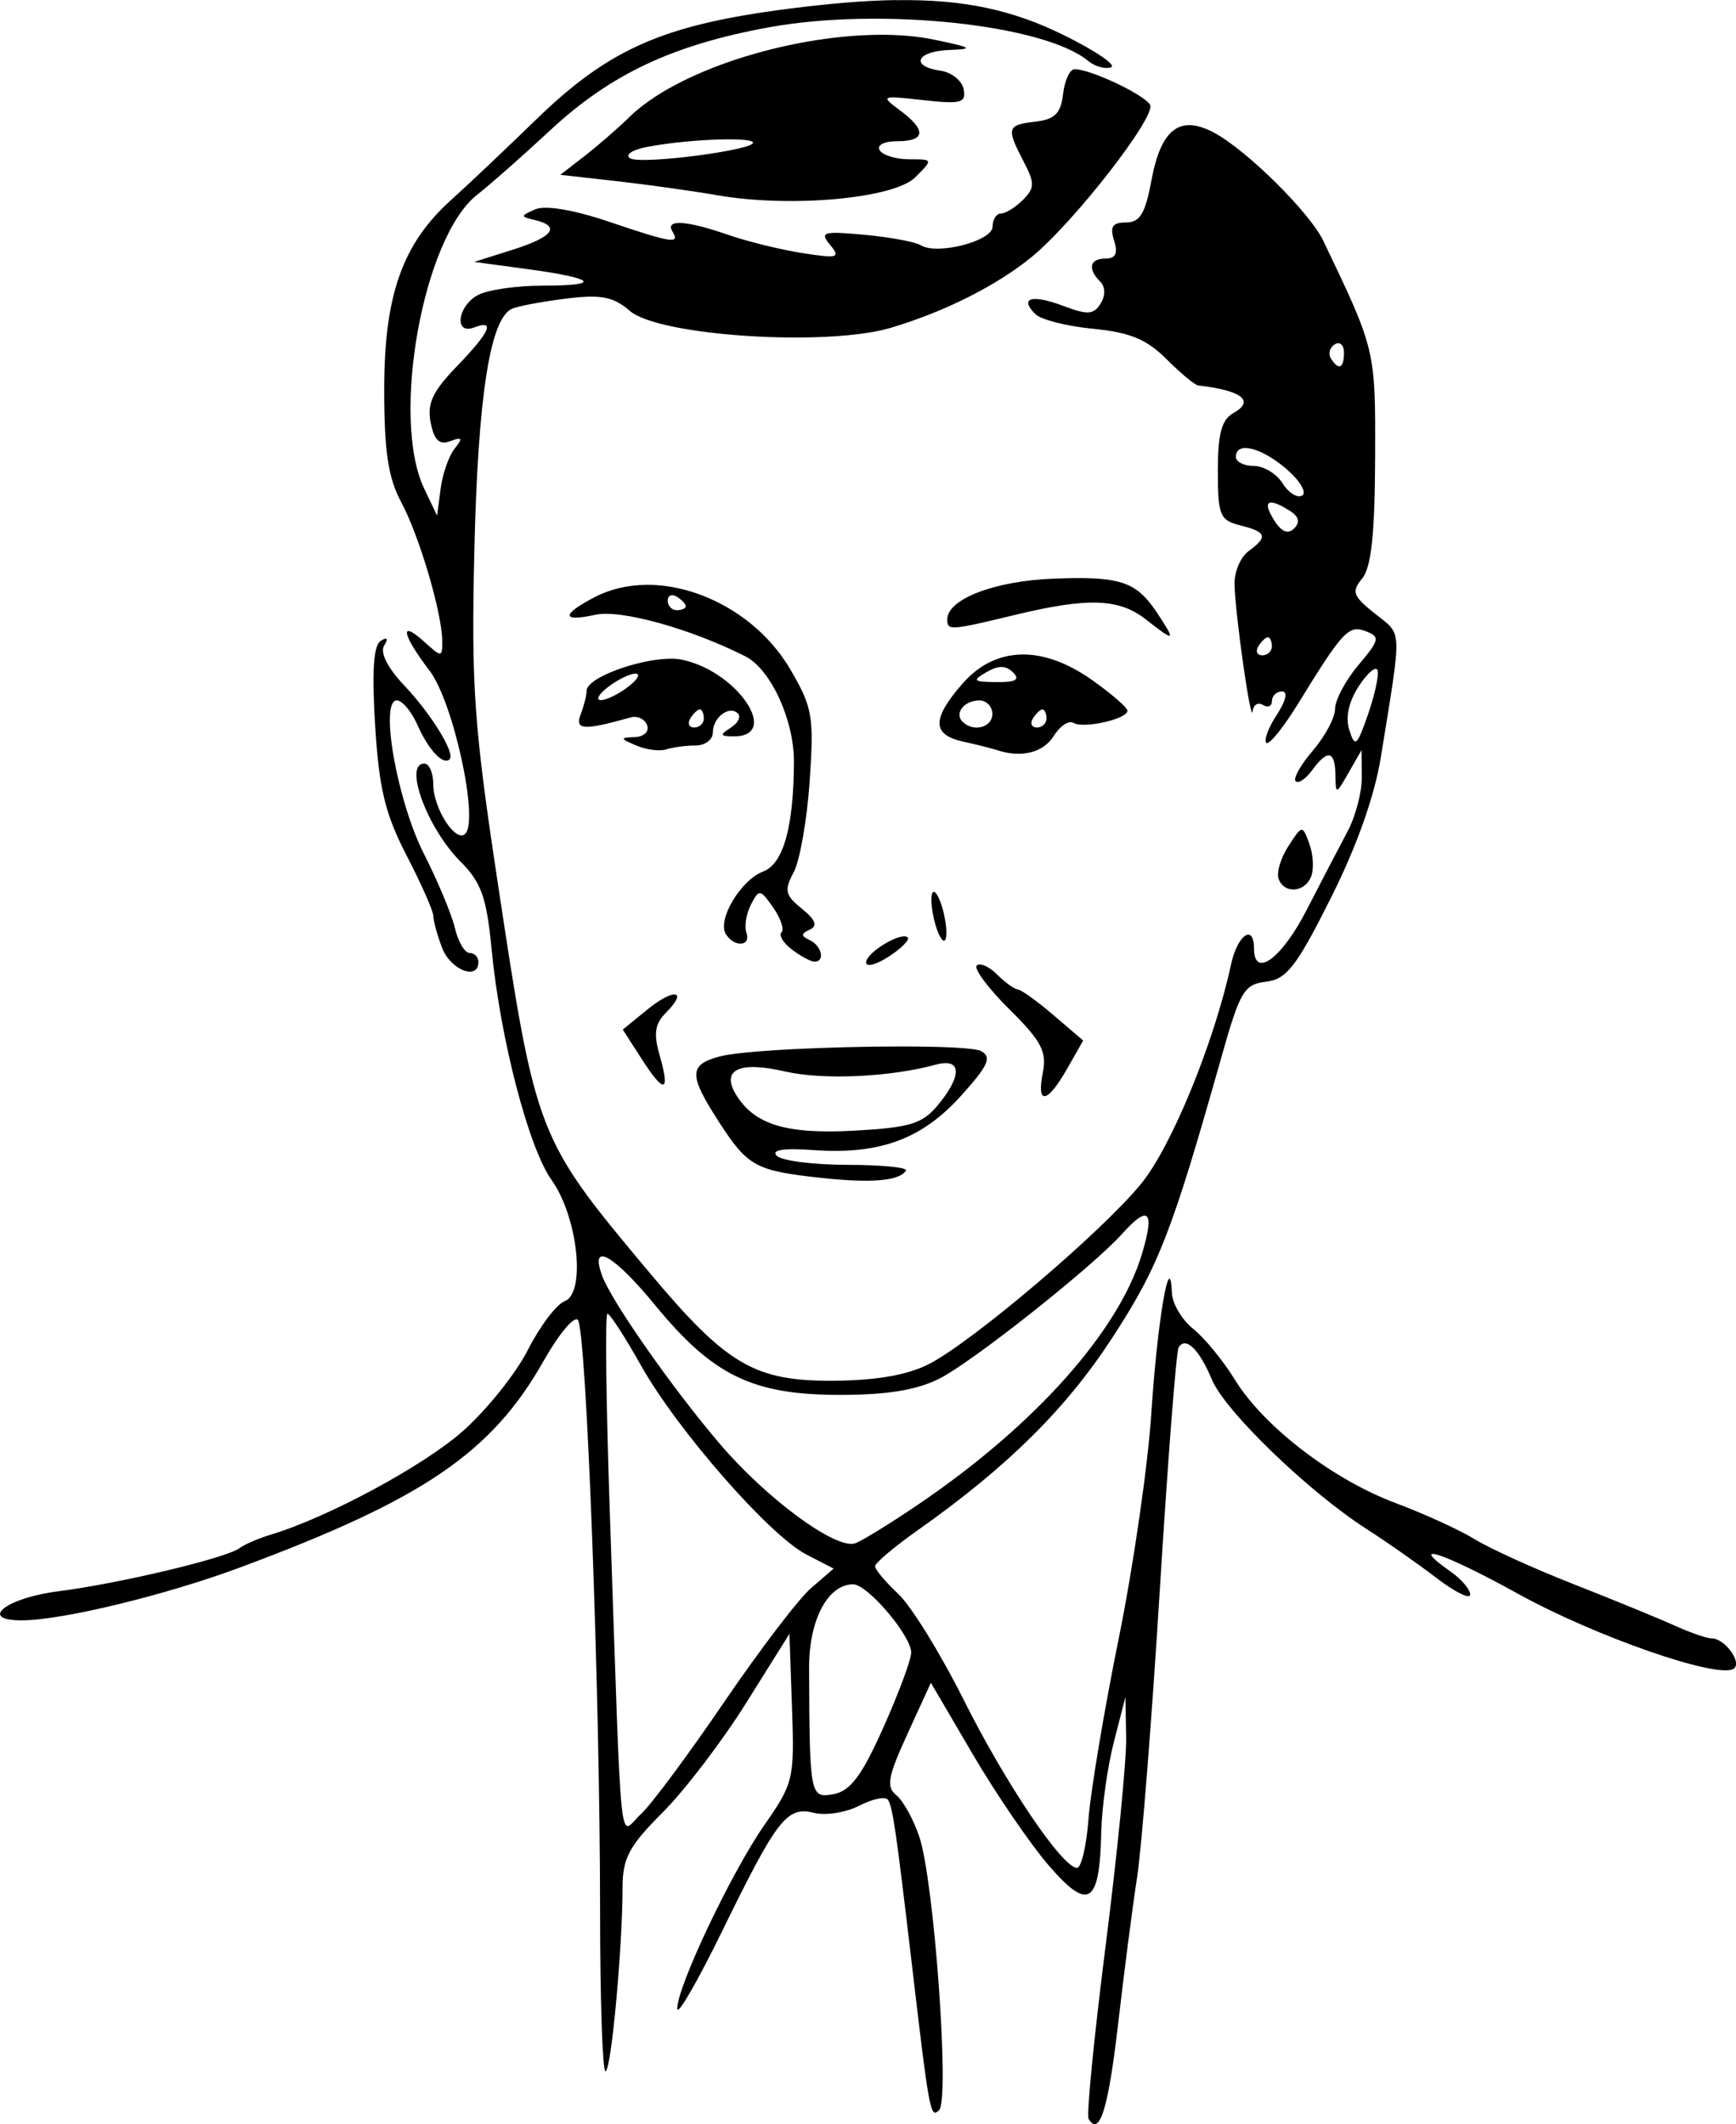 <?xml version="1.0" encoding="UTF-8"?>
<svg width="50.94mm" height="62.314mm" version="1.1" viewBox="0 0 50.94 62.314" xmlns="http://www.w3.org/2000/svg">
<g transform="translate(-125.72 -88.194)">
<path d="m152 88.196c-0.911 0.014-1.94 0.101-3.147 0.256-3.661 0.469-5.261 1.171-7.4 3.248-0.886 0.86-2.006 1.92-2.49 2.355-1.434 1.288-1.969 2.799-1.969 5.559-1.3e-4 1.824 0.116 2.598 0.497 3.307 0.532 0.993 1.2 3.251 1.205 4.076 3e-3 0.487-0.015 0.488-0.526 0.025-0.742-0.671-0.659-0.22 0.156 0.849 0.693 0.909 1.452 4.379 1.046 4.784-0.277 0.277-0.938-0.744-0.938-1.45 0-0.336-0.119-0.611-0.265-0.611-0.614 0 0.087 1.898 1.061 2.873 0.614 0.614 0.768 1.05 0.915 2.571 0.253 2.627 1.084 5.823 1.76 6.772 0.77 1.081 1.012 3.315 0.386 3.555-0.243 0.093-0.729 0.735-1.079 1.426-0.35 0.691-1.208 1.763-1.906 2.382-1.151 1.021-3.95 2.531-5.635 3.04-0.364 0.11-0.781 0.29-0.926 0.399-0.383 0.289-3.54 1.04-5.313 1.264-1.531 0.193-2.364 0.853-1.076 0.853 1.171 0 4.209-0.735 6.39-1.545 5.4-2.006 7.404-3.37 8.933-6.079 0.437-0.774 0.886-1.31 0.997-1.191 0.25 0.266 0.652 10.97 0.652 17.348 0 2.583 0.072 4.697 0.159 4.696 0.165-2e-4 0.498-3.588 0.501-5.393 1e-3 -0.861 0.191-1.216 1.177-2.202 0.647-0.647 1.748-2.09 2.447-3.207l1.272-2.031 0.076 2.168c0.074 2.086 0.044 2.215-0.811 3.44-0.97 1.39-2.583 4.794-2.555 5.394 9e-3 0.207 0.599-0.815 1.311-2.27 1.622-3.317 1.905-3.681 2.703-3.48 0.34 0.085 0.94-0.011 1.332-0.214 0.392-0.203 0.77-0.277 0.84-0.164 0.136 0.221 0.24 0.935 0.677 4.653 0.534 4.546 0.563 4.701 0.82 4.444 0.316-0.316-0.147-6.717-0.58-8.015-0.17-0.509-0.473-1.058-0.674-1.221-0.305-0.246-0.251-0.543 0.324-1.798l0.688-1.503 1.232 2.103c0.678 1.157 1.678 2.621 2.223 3.253 1.17 1.357 1.497 1.153 1.544-0.967 0.016-0.728 0.182-1.918 0.369-2.646l0.34-1.323 0.022 1.191c0.012 0.655-0.258 3.393-0.6 6.085-0.342 2.692-0.568 4.986-0.502 5.098h-5.3e-4c0.32 0.537 0.58-0.298 0.866-2.78 0.172-1.493 0.422-3.429 0.557-4.303 0.135-0.873 0.436-4.683 0.669-8.466 0.234-3.783 0.481-6.97 0.55-7.082 0.206-0.334 0.604 0.052 0.98 0.951 0.385 0.921 2.838 3.288 4.529 4.371 0.584 0.374 1.509 1.022 2.055 1.44 0.546 0.418 0.992 0.637 0.992 0.488 0-0.149-0.261-0.454-0.579-0.677-1.31-0.918-0.195-0.55 1.978 0.652 2.262 1.251 5.848 2.501 6.327 2.204 0.271-0.168-0.249-0.893-0.641-0.893-0.142 0-0.633-0.17-1.092-0.378-0.459-0.208-1.784-0.751-2.947-1.208-1.162-0.456-2.472-1.051-2.91-1.321-0.439-0.271-1.482-0.748-2.319-1.061-1.847-0.69-3.878-2.247-4.719-3.617-0.342-0.557-0.894-1.231-1.226-1.496-0.332-0.265-0.614-0.741-0.626-1.058-0.053-1.355-0.428 0.839-0.602 3.525-0.099 1.528-0.529 4.505-0.957 6.615-0.428 2.11-0.827 4.491-0.887 5.292-0.06 0.8-0.214 1.449-0.342 1.44-0.444-0.03-2.096-2.483-3.321-4.931-0.677-1.353-1.54-2.75-1.916-3.103-0.376-0.353-0.684-0.719-0.684-0.815s0.566-0.573 1.257-1.061c2.626-1.854 4.343-3.553 5.706-5.646 1.359-2.087 1.751-3.095 3.203-8.241 0.542-1.921 0.663-2.124 1.307-2.201 0.602-0.071 0.891-0.443 1.895-2.443 0.763-1.518 1.288-2.997 1.474-4.149 0.625-3.87 0.638-3.558-0.171-4.203-0.653-0.52-0.699-0.647-0.377-1.035 0.265-0.319 0.371-1.3 0.379-3.524 0.012-3.195 0.016-3.175-1.524-6.387-0.397-0.827-2.247-2.656-3.201-3.165-1.005-0.536-1.56-0.113-1.84 1.405-0.179 0.966-0.337 1.228-0.745 1.228-0.398 0-0.479 0.123-0.35 0.529 0.119 0.376 0.047 0.529-0.247 0.529-0.468 0-0.539 0.299-0.161 0.677 0.155 0.155 0.16 0.406 0.012 0.645-0.202 0.326-0.382 0.337-1.095 0.068-0.922-0.348-1.299-0.238-0.821 0.239 0.164 0.164 0.926 0.358 1.696 0.432 1.078 0.104 1.571 0.307 2.153 0.889 0.415 0.415 0.834 0.763 0.932 0.774 1.278 0.145 1.671 0.451 1.036 0.807-0.35 0.196-0.46 0.604-0.46 1.695 0 1.312 0.058 1.451 0.661 1.603 0.772 0.194 0.816 0.334 0.24 0.756-0.232 0.17-0.417 0.599-0.412 0.955 0.012 0.856 0.487 4.185 0.533 3.74 0.02-0.191 0.155-0.273 0.301-0.183s0.265 0.038 0.265-0.116c0-0.154 0.133-0.281 0.295-0.281 0.177 0 0.116 0.273-0.153 0.685-0.247 0.376-0.385 0.747-0.309 0.824s0.496-0.44 0.932-1.148c1.317-2.141 1.485-2.32 1.99-2.127 0.423 0.162 0.403 0.254-0.219 0.993-0.376 0.447-0.684 1.024-0.684 1.281 0 0.257-0.293 0.809-0.651 1.225-0.358 0.417-0.586 0.821-0.507 0.9s0.296-0.065 0.482-0.319c0.456-0.624 0.675-0.582 0.686 0.133 9e-3 0.588 0.014 0.587 0.388-0.066l0.378-0.661 8e-3 0.794c4e-3 0.437-0.183 1.151-0.415 1.587-0.233 0.437-0.776 1.478-1.206 2.315-0.734 1.427-1.542 2.016-1.542 1.125 0-0.737-0.486-0.403-0.673 0.463-0.497 2.3-1.75 5.354-2.642 6.442-1.156 1.411-4.918 4.609-6.21 5.279-0.623 0.323-1.532 0.485-2.778 0.496-2.352 0.02-3.16-0.453-5.449-3.187-3.301-3.944-3.313-3.975-4.448-11.477-0.688-4.547-0.769-5.691-0.679-9.64 0.105-4.604 0.466-6.899 1.125-7.152 0.206-0.079 0.931-0.212 1.609-0.295 0.987-0.12 1.353-0.047 1.828 0.365 0.85 0.738 5.774 1.057 7.66 0.497 1.572-0.467 3.108-1.239 4.133-2.078 1.247-1.021 3.674-4.142 3.473-4.467-0.19-0.307-1.749-1.042-2.212-1.042-0.141 0-0.293 0.327-0.34 0.728-0.066 0.571-0.24 0.746-0.811 0.811-0.836 0.096-0.861 0.183-0.346 1.171 0.331 0.635 0.328 0.775-0.021 1.125-0.219 0.219-0.509 0.399-0.644 0.399-0.135 0-0.246 0.173-0.246 0.385 0 0.423-1.627 0.844-2.108 0.546-0.16-0.099-0.902-0.237-1.65-0.306-1.22-0.113-1.323-0.083-1.009 0.296 0.314 0.379 0.231 0.403-0.815 0.24-0.641-0.1-1.626-0.343-2.19-0.539-1.215-0.423-1.847-0.459-1.621-0.092 0.232 0.375-0.014 0.337-1.889-0.297-1.013-0.342-1.847-0.481-2.135-0.356-0.446 0.194-0.447 0.212-0.01 0.316 0.766 0.183 0.528 0.497-0.661 0.872l-1.125 0.355 1.561 0.211c2.011 0.273 2.208 0.485 0.45 0.485-0.761 0-1.615 0.124-1.896 0.274-0.608 0.326-0.712 1.182-0.115 0.953 0.634-0.243 0.465 0.135-0.51 1.143-0.71 0.734-0.876 1.091-0.766 1.646 0.103 0.522 0.255 0.666 0.576 0.546 0.351-0.131 0.376-0.089 0.129 0.218-0.169 0.209-0.355 0.737-0.412 1.174l-0.104 0.794-0.379-0.794c-0.987-2.07-0.033-7.372 1.55-8.616 0.391-0.307 1.357-1.159 2.147-1.894 1.772-1.649 3.613-2.514 6.442-3.026 3.252-0.589 8.057-0.079 9.348 0.992 0.193 0.16 0.493 0.244 0.667 0.186 0.174-0.058-0.447-0.482-1.38-0.942-1.492-0.736-2.927-1.059-4.932-1.028zm-0.554 1.02c-2.621 0.035-5.88 1.056-7.271 2.424-0.319 0.314-0.903 0.822-1.297 1.127l-0.716 0.556 1.642 0.184c0.903 0.102 2.237 0.289 2.965 0.415 2.144 0.374 5.183 0.098 5.808-0.527 0.527-0.527 0.527-0.528-0.177-0.528-0.388 0-0.778-0.119-0.868-0.265-0.093-0.15 0.13-0.265 0.514-0.265 0.835 0 0.865-0.325 0.082-0.906-0.579-0.429-0.56-0.438 0.681-0.3 1.111 0.124 1.264 0.083 1.188-0.318-0.048-0.253-0.355-0.499-0.681-0.545-0.902-0.129-0.707-0.573 0.267-0.608 0.729-0.027 0.66-0.072-0.455-0.303-0.506-0.105-1.077-0.15-1.682-0.142zm-4.409 3.066c0.41-0.004 0.711 0.021 0.77 0.08 0.213 0.213-3.278 0.674-3.599 0.476-0.158-0.098 0.055-0.246 0.475-0.329 0.683-0.136 1.671-0.221 2.354-0.227zm17.956 5.98c0.096 0.003 0.164 0.108 0.164 0.278 0 0.465-0.159 0.533-0.386 0.166-0.084-0.135-0.031-0.321 0.117-0.412 0.037-0.023 0.072-0.033 0.104-0.032zm-2.737 3.076c0.282-5e-3 0.746 0.214 1.211 0.614 0.396 0.34 0.605 0.69 0.465 0.777-0.14 0.087-0.399-0.073-0.575-0.354-0.176-0.282-0.557-0.512-0.846-0.512s-0.527-0.119-0.527-0.265c0-0.173 0.104-0.257 0.273-0.26zm0.792 1.6c0.107 0.011 0.282 0.09 0.52 0.241 0.267 0.169 0.308 0.336 0.126 0.518-0.182 0.182-0.374 0.101-0.595-0.253-0.219-0.351-0.229-0.524-0.051-0.506zm-5.742 2.215c-0.204 1e-3 -0.429 7e-3 -0.678 0.017-1.724 0.066-3.112 0.6-3.112 1.197 0 0.331 0.085 0.325 1.984-0.133 2.143-0.517 3.051-0.487 3.837 0.127 0.859 0.672 0.892 0.659 0.366-0.143-0.557-0.851-0.968-1.073-2.397-1.065zm-12.632 0.199c-0.527 6e-3 -1.037 0.119-1.49 0.353-1.001 0.518-0.997 0.745 0.01 0.523 0.737-0.162 2.793 0.409 4.398 1.221 0.74 0.375 1.428 1.865 1.424 3.087-6e-3 1.913-0.309 2.999-0.901 3.224-0.659 0.25-1.355 1.416-1.097 1.835 0.247 0.4 0.748 0.366 0.603-0.041-0.065-0.182-5e-3 -0.551 0.133-0.82 0.24-0.465 0.271-0.461 0.653 0.083 0.22 0.315 0.331 0.642 0.245 0.728s0.051 0.312 0.303 0.503h5.3e-4c0.252 0.192 0.548 0.352 0.657 0.357 0.325 0.014 0.225-0.464-0.132-0.631-0.264-0.123-0.263-0.185 2e-3 -0.309 0.236-0.11 0.168-0.288-0.234-0.613-0.491-0.398-0.523-0.539-0.239-1.069 0.18-0.336 0.391-1.54 0.469-2.675 0.13-1.897 0.084-2.162-0.568-3.276-0.906-1.546-2.653-2.498-4.236-2.481zm0.801 0.305c0.032 5e-3 0.067 0.019 0.103 0.041 0.146 0.09 0.265 0.216 0.265 0.281 0 0.064-0.119 0.116-0.265 0.116-0.146 0-0.265-0.126-0.265-0.28 0-0.116 0.067-0.174 0.162-0.158zm17.449 1.232c0.064 0 0.117 0.119 0.117 0.265 0 0.146-0.126 0.265-0.28 0.265-0.154 0-0.207-0.119-0.117-0.265 0.09-0.146 0.216-0.265 0.28-0.265zm-25.882 0.042c-0.028-2e-3 -0.08 0.019-0.153 0.065-0.21 0.13-0.26 0.9-0.161 2.489 0.115 1.853 0.295 2.594 0.925 3.81 0.43 0.831 0.782 1.627 0.782 1.769 0 0.142 0.116 0.564 0.258 0.937 0.247 0.649 1.065 0.967 1.065 0.414 0-0.146-0.117-0.265-0.259-0.265s-0.336-0.327-0.43-0.728-0.504-1.382-0.911-2.183c-0.786-1.548-1.307-4.498-0.794-4.498 0.159 0 0.433 0.327 0.609 0.728 0.316 0.719 0.754 1.186 0.939 1 0.174-0.174-0.53-1.32-1.332-2.168-0.486-0.513-0.713-0.964-0.589-1.165 0.082-0.132 0.098-0.202 0.051-0.205zm18.64 0.464c-0.646 0.016-1.23 0.298-1.71 0.844-0.913 1.041-0.912 1.508 7e-3 1.71 0.4 0.088 0.847 0.201 0.992 0.249h5.3e-4c0.712 0.238 1.36 0.078 1.665-0.409 0.185-0.297 0.447-0.472 0.581-0.389 0.291 0.18 1.593-0.114 1.585-0.357-3e-3 -0.093-0.469-0.497-1.035-0.898-0.731-0.517-1.44-0.767-2.086-0.751zm-10.327 0.123c-0.927 0.02-2.422 0.56-2.422 0.941 0 0.132-0.079 0.445-0.176 0.697-0.175 0.456 0.091 0.471 1.466 0.085 0.2-0.056 0.419 0.046 0.485 0.228 0.068 0.185-0.092 0.339-0.364 0.349-0.44 0.017-0.436 0.04 0.044 0.246 0.291 0.125 0.688 0.176 0.882 0.114 0.194-0.063 0.581-0.114 0.86-0.114s0.507-0.171 0.507-0.381c0-0.444 0.485-0.81 0.737-0.557 0.095 0.095-2e-3 0.284-0.216 0.419-0.325 0.205-0.311 0.248 0.082 0.251 1.42 0.012 0.1-1.932-1.53-2.253-0.103-0.02-0.224-0.028-0.356-0.025zm9.754 0.243c0.125 1e-3 0.233 0.054 0.337 0.159 0.213 0.213 0.081 0.29-0.488 0.284-0.684-7e-3 -0.72-0.043-0.292-0.292 0.175-0.102 0.318-0.152 0.443-0.151zm10.964 0.057c0.034-6e-3 0.058 6e-3 0.069 0.04 0.045 0.136-0.08 0.718-0.28 1.293-0.324 0.934-0.382 0.983-0.548 0.462-0.12-0.376-0.02-0.835 0.28-1.293 0.192-0.293 0.378-0.483 0.479-0.502zm-21.701 0.138c0.154 5e-3 0.049 0.183-0.234 0.397-0.282 0.214-0.64 0.385-0.794 0.38s-0.049-0.183 0.234-0.397 0.64-0.385 0.794-0.38zm10.085 0.785c0.21 0 0.381 0.179 0.381 0.397 0 0.399-0.559 0.544-0.875 0.228-0.247-0.247 0.051-0.625 0.494-0.625zm-8.202 0.265c0.064 0 0.117 0.119 0.117 0.265 0 0.146-0.126 0.265-0.28 0.265-0.154 0-0.207-0.119-0.117-0.265 0.09-0.146 0.216-0.265 0.28-0.265zm10.054 0c0.064 0 0.117 0.119 0.117 0.265 0 0.146-0.126 0.265-0.28 0.265-0.154 0-0.207-0.119-0.117-0.265 0.09-0.146 0.216-0.265 0.28-0.265zm7.599 3.531c-0.077 8e-3 -0.178 0.164-0.38 0.475-0.223 0.343-0.355 0.774-0.292 0.956h5.3e-4c0.157 0.458 0.773 0.415 0.958-0.066 0.084-0.218 0.059-0.648-0.054-0.955-0.103-0.278-0.155-0.418-0.232-0.409zm-10.785 1.819c-0.011-7.9e-4 -0.021 3e-3 -0.03 0.012-0.073 0.073-0.053 0.449 0.044 0.837s0.236 0.645 0.309 0.573 0.053-0.449-0.044-0.837c-0.085-0.339-0.202-0.579-0.279-0.585zm-0.872 1.307c-0.321 7.9e-4 -1.117 0.511-1.117 0.767 0 0.144 0.301 0.064 0.67-0.177s0.617-0.492 0.552-0.557c-0.023-0.023-0.059-0.034-0.105-0.034zm2.229 0.825c-0.042-2e-3 -0.076 8e-3 -0.099 0.032-0.092 0.092 0.339 0.67 0.959 1.284 0.934 0.925 1.102 1.241 0.981 1.848-0.194 0.971 0.125 0.926 0.71-0.102l0.473-0.831-0.87-0.744c-0.478-0.409-0.95-0.749-1.049-0.755s-0.373-0.204-0.608-0.439c-0.177-0.177-0.372-0.287-0.497-0.292zm-9.004 0.881c-0.145 0.019-0.421 0.164-0.766 0.446l-0.716 0.583 0.561 0.871c0.664 1.031 0.838 0.987 0.517-0.131-0.178-0.62-0.134-0.912 0.187-1.233 0.333-0.333 0.393-0.516 0.271-0.536-0.015-2e-3 -0.033-3e-3 -0.054 0zm6.689 1.524c-2.008-7.9e-4 -4.663 0.115-5.33 0.294-0.909 0.244-0.91 0.544-0.012 1.93 0.841 1.298 1.067 1.421 2.988 1.631 1.472 0.161 2.305 0.09 2.492-0.214 0.056-0.092-0.714-0.167-1.712-0.168s-1.933-0.12-2.078-0.265c-0.175-0.175 0.192-0.231 1.091-0.168 1.932 0.135 3.165-0.319 4.312-1.589 0.8-0.886 0.914-1.135 0.597-1.313-0.171-0.096-1.143-0.138-2.348-0.138zm1.269 0.489c0.5-0.025 0.437 0.475-0.201 1.24-0.449 0.54-0.817 0.651-2.439 0.741-1.991 0.109-2.922-0.17-3.465-1.038-0.467-0.747 0.069-1.011 1.423-0.699 1.117 0.257 3.081 0.168 4.432-0.2 0.094-0.026 0.178-0.04 0.249-0.043zm5.848 4.476c0.018-3e-3 0.034-3e-3 0.049 5.3e-4 0.148 0.035 0.112 0.408-0.102 1.121-0.683 2.269-3.141 5.025-6.542 7.334-0.848 0.576-1.693 1.096-1.877 1.156-0.567 0.184-2.59-1.303-3.968-2.918-1.396-1.636-3.18-4.185-3.454-4.934-0.372-1.016 0.332-0.625 1.555 0.865 1.698 2.068 2.862 2.632 5.427 2.632 1.39 0 2.257-0.143 2.921-0.481 0.989-0.504 4.494-3.282 5.36-4.248 0.297-0.331 0.507-0.507 0.631-0.528zm-15.737 2.876c0.072 0 0.516 0.685 0.986 1.521 1.062 1.89 3.765 4.98 4.844 5.538l0.807 0.418-0.661 0.569c-0.364 0.313-1.516 1.825-2.561 3.359s-2.14 3.008-2.434 3.274c-0.659 0.596-0.549 1.661-0.91-8.792-0.112-3.238-0.144-5.887-0.072-5.887zm7.21 7.938c0.422 0 1.702 1.506 1.702 2.002 0 0.206-0.368 1.197-0.818 2.202-0.629 1.408-0.964 1.856-1.455 1.95-0.694 0.133-0.709 0.052-0.723-3.702-5e-3 -1.401 0.549-2.453 1.294-2.453z" stroke-width=".265"/>
</g>
</svg>
